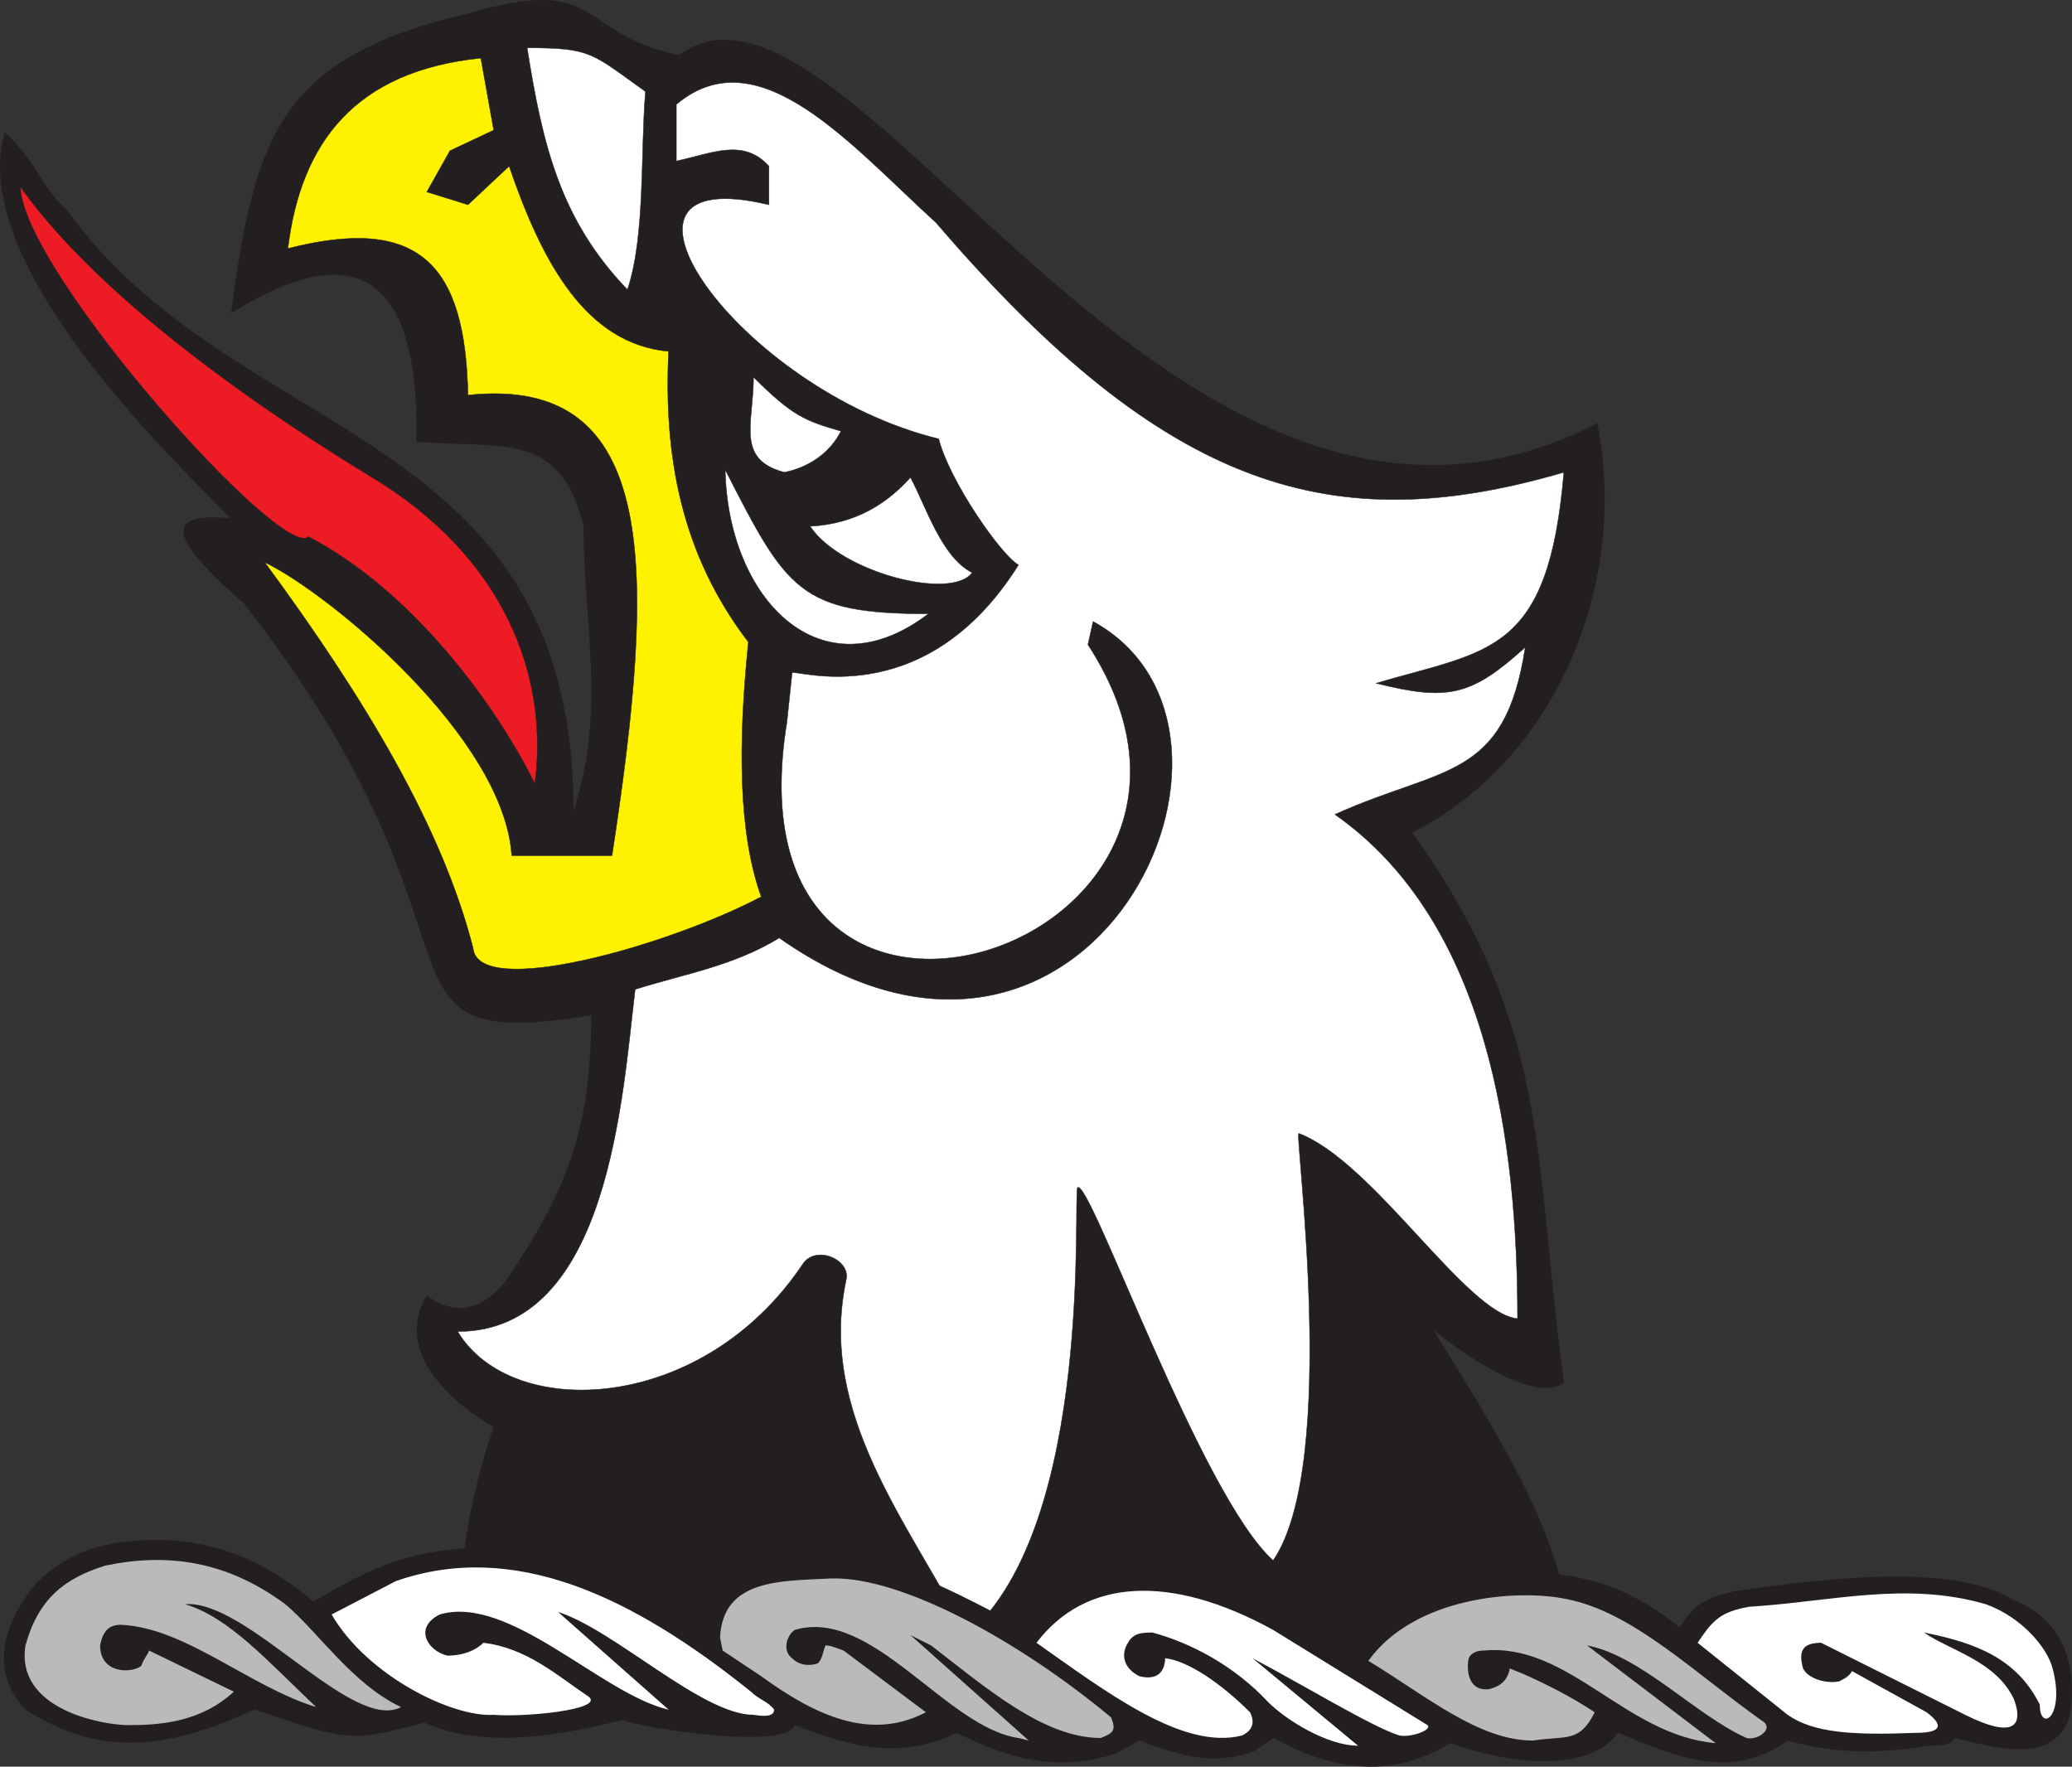 <svg xmlns="http://www.w3.org/2000/svg" width="604.08" height="515.064"><rect width="100%" height="100%" fill="#333333" stroke="none"/><path fill="#231f20" fill-rule="evenodd" d="M134.932 482.697c-2.25-21.75 1.5-44.25 9-66.75-12-6.75-29.25-21.75-19.5-38.25 3 2.25 12.75 9 23.25-4.5 17.25-25.5 24.75-43.5 24.75-77.25-70.5 11.25-23.25-20.25-101.25-120-18.75-16.5-26.25-27-3.75-24.75-24-24-76.5-76.5-66-112.5 9.75 9 9.75 15 18 22.5 49.5 69 147.75 62.25 147.75 175.5 9.75-29.25 3-54.75 3-83.25-6.75-28.5-24.75-22.5-48.75-24.75 1.5-68.25-36.75-48-54-37.5 6.75-50.25 13.5-74.25 68.25-87 40.5-12 31.5 5.25 62.25 12 49.5-37.5 144 171 267.75 107.25 9 45.75-11.25 97.5-54 119.25 41.25 57.75 35.25 96 44.25 160.5-9 6-30-9-38.25-15.75 15 24.75 43.5 66.75 39 95.25h-321.75"/><path fill="none" stroke="#231f20" stroke-linecap="round" stroke-linejoin="round" stroke-miterlimit="10" stroke-width=".12" d="M134.932 482.697c-2.25-21.75 1.5-44.25 9-66.75-12-6.75-29.25-21.75-19.5-38.25 3 2.25 12.75 9 23.25-4.5 17.25-25.5 24.75-43.5 24.75-77.25-70.5 11.25-23.25-20.25-101.25-120-18.75-16.5-26.25-27-3.75-24.75-24-24-76.5-76.5-66-112.5 9.75 9 9.75 15 18 22.5 49.5 69 147.75 62.25 147.75 175.5 9.75-29.25 3-54.75 3-83.25-6.75-28.5-24.75-22.5-48.75-24.75 1.5-68.25-36.75-48-54-37.5 6.75-50.25 13.5-74.25 68.25-87 40.5-12 31.5 5.25 62.25 12 49.5-37.5 144 171 267.75 107.25 9 45.75-11.25 97.5-54 119.25 41.25 57.75 35.25 96 44.25 160.5-9 6-30-9-38.25-15.75 15 24.75 43.5 66.75 39 95.25zm0 0"/><path fill="#fff" fill-rule="evenodd" d="M281.932 476.697c-17.25-33-43.5-64.5-35.25-103.5 1.5-6-9-10.5-12.75-4.5-29.25 43.5-84.75 45.75-100.5 19.5 44.25 0 48-69 51.75-99.75 14.25-4.5 28.5-6.75 42-15 90.75 63.75 149.25-60.75 91.5-92.25l-1.5 6.75c57.75 88.5-107.25 141.75-87.75 22.5l1.5-14.25c0-1.5 38.25 12.75 66-31.5-5.25-3-20.25-24.75-23.25-36.75-58.5-14.25-105.75-81.75-49.5-68.25v-11.25c-7.5-8.25-16.5-3.75-27-1.5v-16.5c24-20.25 51 12 75.75 34.5 67.5 78.75 116.25 92.25 183 72.75-4.5 53.25-21.75 51.75-54.75 61.5 21 5.25 27.75 3.75 43.5-10.5-6 39-24 34.5-55.5 48.75 45 31.5 53.25 96 53.25 147-15-1.5-42-45.75-63.75-54-1.5-.75 12 96-7.5 124.5-21-18.75-53.25-111-57-108.75-1.5.75 5.25 98.25-32.25 130.5"/><path fill="none" stroke="#231f20" stroke-linecap="round" stroke-linejoin="round" stroke-miterlimit="10" stroke-width=".12" d="M281.932 476.697c-17.25-33-43.5-64.5-35.25-103.5 1.5-6-9-10.5-12.75-4.5-29.25 43.5-84.75 45.75-100.5 19.5 44.25 0 48-69 51.75-99.75 14.25-4.5 28.5-6.75 42-15 90.75 63.75 149.25-60.75 91.5-92.25l-1.5 6.75c57.75 88.5-107.25 141.75-87.75 22.5l1.5-14.25c0-1.5 38.25 12.75 66-31.5-5.25-3-20.25-24.75-23.25-36.75-58.5-14.25-105.75-81.75-49.5-68.25v-11.25c-7.5-8.25-16.5-3.75-27-1.5v-16.5c24-20.25 51 12 75.75 34.5 67.5 78.75 116.25 92.25 183 72.75-4.5 53.25-21.75 51.75-54.75 61.5 21 5.25 27.75 3.75 43.5-10.5-6 39-24 34.5-55.5 48.75 45 31.5 53.25 96 53.25 147-15-1.5-42-45.75-63.75-54-1.5-.75 12 96-7.5 124.5-21-18.75-53.25-111-57-108.75-1.5.75 5.25 98.25-32.25 130.5zm0 0"/><path fill="#ed1c24" fill-rule="evenodd" d="M89.932 156.447c-7.5 7.5-83.25-77.25-84-102 27.75 39 87.75 75.75 105 86.25 39 24.75 48.75 60 45 87.75-12-24-36-56.25-66-72"/><path fill="none" stroke="#231f20" stroke-linecap="round" stroke-linejoin="round" stroke-miterlimit="10" stroke-width=".12" d="M89.932 156.447c-7.5 7.5-83.25-77.25-84-102 27.75 39 87.75 75.75 105 86.25 39 24.75 48.75 60 45 87.75-12-24-36-56.25-66-72zm0 0"/><path fill="#fff" fill-rule="evenodd" d="M211.432 136.947c18 35.25 21.75 42 59.25 42-31.5 24-58.5-4.5-59.25-42"/><path fill="none" stroke="#231f20" stroke-linecap="round" stroke-linejoin="round" stroke-miterlimit="10" stroke-width=".12" d="M211.432 136.947c18 35.25 21.75 42 59.25 42-31.5 24-58.5-4.5-59.25-42zm0 0"/><path fill="#fff" fill-rule="evenodd" d="M236.182 153.447c13.5-.75 22.5-6.75 29.25-14.25 4.5 8.25 9 23.25 18 27.75-6 8.25-38.25 0-47.25-13.5"/><path fill="none" stroke="#231f20" stroke-linecap="round" stroke-linejoin="round" stroke-miterlimit="10" stroke-width=".12" d="M236.182 153.447c13.5-.75 22.5-6.75 29.25-14.25 4.5 8.25 9 23.25 18 27.75-6 8.25-38.25 0-47.25-13.5zm0 0"/><path fill="#fff" fill-rule="evenodd" d="M219.682 109.947c11.25 11.25 15 12.75 25.5 15.75-3 6-9 10.5-16.5 12-14.25-3.75-9-14.25-9-27.75"/><path fill="none" stroke="#231f20" stroke-linecap="round" stroke-linejoin="round" stroke-miterlimit="10" stroke-width=".12" d="M219.682 109.947c11.25 11.25 15 12.75 25.5 15.75-3 6-9 10.5-16.5 12-14.25-3.75-9-14.25-9-27.75zm0 0"/><path fill="#fff" fill-rule="evenodd" d="M182.932 84.447c-19.5-20.25-24.75-42-29.25-70.5 18.75 0 18.75 1.5 34.5 12.75-1.5 18 0 42-5.25 57.75"/><path fill="none" stroke="#231f20" stroke-linecap="round" stroke-linejoin="round" stroke-miterlimit="10" stroke-width=".12" d="M182.932 84.447c-19.5-20.25-24.75-42-29.25-70.5 18.75 0 18.75 1.5 34.5 12.75-1.5 18 0 42-5.25 57.75zm0 0"/><path fill="#fff200" fill-rule="evenodd" d="M140.182 16.947c-36.75 3.75-52.5 24.75-56.25 55.5 38.25-9.75 51.75 4.5 52.5 42.75 56.25-6 54.75 51 42 134.25h-29.25c-2.25-34.5-53.25-76.5-72-85.5 29.25 39.75 51.75 77.25 60.75 112.5 1.5 15 57-.75 84-15-6.75-18.75-6.75-45-3.75-74.25-19.5-25.5-24.75-54-23.25-84.75-24-2.25-36.75-25.5-46.5-54l-12 11.25-12-3.75 6.75-12 12.75-6-3.75-21"/><path fill="none" stroke="#231f20" stroke-linecap="round" stroke-linejoin="round" stroke-miterlimit="10" stroke-width=".12" d="M140.182 16.947c-36.75 3.75-52.5 24.75-56.25 55.5 38.25-9.75 51.75 4.5 52.5 42.75 56.25-6 54.75 51 42 134.25h-29.25c-2.25-34.5-53.25-76.5-72-85.5 29.25 39.75 51.75 77.25 60.75 112.5 1.5 15 57-.75 84-15-6.75-18.75-6.75-45-3.75-74.25-19.5-25.5-24.75-54-23.25-84.75-24-2.25-36.75-25.5-46.5-54l-12 11.25-12-3.75 6.75-12 12.75-6zm0 0"/><path fill="#231f20" fill-rule="evenodd" d="m371.182 506.697-5.25 3.75c-12 4.5-21.75 1.5-33.75-3l-6.75 3.75c-16.5 5.25-30 2.25-46.5-6-17.25 8.25-31.5 3.75-47.25-2.25-2.25 7.5-45 .75-50.25-1.5-23.25 6-42.75 7.5-57.75.75-8.25 2.25-16.5 4.5-22.5 3.75-8.25-.75-17.25-4.5-27-7.5-23.25 10.5-43.5 15-66.75 0-12-12.75-4.5-27.75 3-36.75 12-12 25.5-12.75 37.5-12.75 15.75.75 29.25 6 43.5 18 17.25-10.5 30-15.75 51-15.75 22.5 0 40.5 10.5 60.75 23.25.75-12 10.5-18 30-19.5 27.75-1.5 39.75 6.75 63.75 18.75 11.25-19.5 34.5-18 53.25-15 15.75 4.5 29.25 12 40.5 20.25 12.75-12 27.75-21 60.75-20.25 17.25 1.5 27.75 7.5 38.25 15.75 4.5-6.75 6.75-8.25 15.75-10.5 21-3 63-9 81 2.25 12 4.5 19.5 15 17.25 33-3.75 16.5-24 9.75-33.75 7.5-.75 2.25-5.25 2.25-7.5 2.25-18 3-30.75 1.5-41.25-1.5-16.5 12-33 4.5-49.5-2.25-9 12.75-35.25 8.25-48.75 3-12.75 7.5-28.5 11.25-51.75-1.5"/><path fill="#fff" fill-rule="evenodd" d="M369.682 496.197c-9.75-10.5-22.5-17.25-33.75-20.25-4.5 0-6 .75-7.5 3.75s-.75 6.75 3.75 9c6 1.5 7.5-2.25 7.5-5.25 6.75.75 16.5 7.5 24.75 15.75 1.5 3 .75 5.25-2.25 6.75-17.25 4.5-39.75-12.75-60-27 14.25-18.75 39-20.25 69-3.75l45 27.75c1.5 1.5-5.25 3.75-8.25 3-7.5-2.25-28.5-15-42.75-22.5l30.75 25.5c-9 0-21-7.5-26.25-12.75m151.5 3.75-26.25-21c4.5-6.75 6.75-9 15-10.5 24-1.5 45.75-7.5 69-.75 10.5 3.75 18 12.75 19.5 18.75 3.75 14.25-3.75 18.75-3.75 10.5-6.75-13.5-18.75-18-33.75-21 7.5 5.25 21 8.25 26.25 19.5 3 8.25-.75 11.25-14.25 4.5l-42-21c-5.25 0-6.75 2.25-5.25 7.5 1.5 3 6.75 4.5 10.5 3.75 1.5-.75 3-1.5 3.75-3l21.75 12c6 4.5 3 6-3 6-18.75.75-30 0-37.5-5.25"/><path fill="#bbbaba" fill-rule="evenodd" d="M7.432 479.697c3.75-13.5 11.25-19.5 23.25-23.25 18-3.75 35.25-1.5 52.5 11.25 9.75 8.25 19.5 23.25 33.75 30-14.25 7.5-45-31.5-63-30 12.75 3.75 24 16.5 38.25 30-19.5-6-38.25-23.25-57-24-3.75 0-5.25 2.25-6 6 0 8.25 9 8.25 12 6 .75-2.25 2.25-3.75 2.25-4.5l24.75 12c-9.75 9-21.75 9.75-30.75 9.75-7.5 0-33-4.5-30-23.25m439.5 27.75c-15.75 0-30.75-12.75-48-23.25 13.5-18.75 43.5-21 57.75-18 19.5 3.75 37.5 21.75 57.75 36 2.25 2.25-2.25 5.25-5.25 4.5-15-6.75-30.75-24-46.5-27l37.5 28.5c-26.25-2.25-42.75-29.25-67.5-27-2.25 0-3.75.75-4.5 2.25-.75 3.75 0 9.75 6 9 3-.75 5.25-2.25 6-6l3.75 1.5c6.75 3 14.25 6.75 21 11.25-4.5 9-8.25 6.75-18 8.25m-150-.75c-21-3-42.75-38.25-65.25-31.5-2.25 1.5-3.75 6-.75 8.25 2.25 2.25 5.25 2.25 7.5 1.5 1.5-1.5 1.5-3.75 2.25-5.25 1.5 0 3 .75 5.25 1.5l24 18c-15.75 8.25-31.5 1.5-48-10.5l-11.25-7.5-.75-3.75c.75-17.25 18-16.5 32.25-17.25 20.25-.75 54.75 18 81.75 40.5 1.5 3.75.75 4.5-3 6-16.5 0-33-14.25-49.5-27l-6-3 34.5 30.75-3-.75"/><path fill="#fff" fill-rule="evenodd" d="M143.932 499.947c-12 .75-36.75-11.25-47.25-29.25l18.75-9.75c34.5-12 69 4.5 103.5 32.25 2.25 2.25 5.25 3 6.75 5.25 0 1.5-1.5 2.25-6 1.5-15 0-40.5-24.75-57-30l32.25 28.5c-19.5-4.5-46.5-33.75-66.75-27.75-7.5 3.75-3.75 10.5 2.25 12 4.5 0 8.25-1.5 10.5-3.75 12.75 1.5 21.75 9.75 30.75 15.75 4.5 3.75-18.75 6-27.75 5.25"/></svg>
